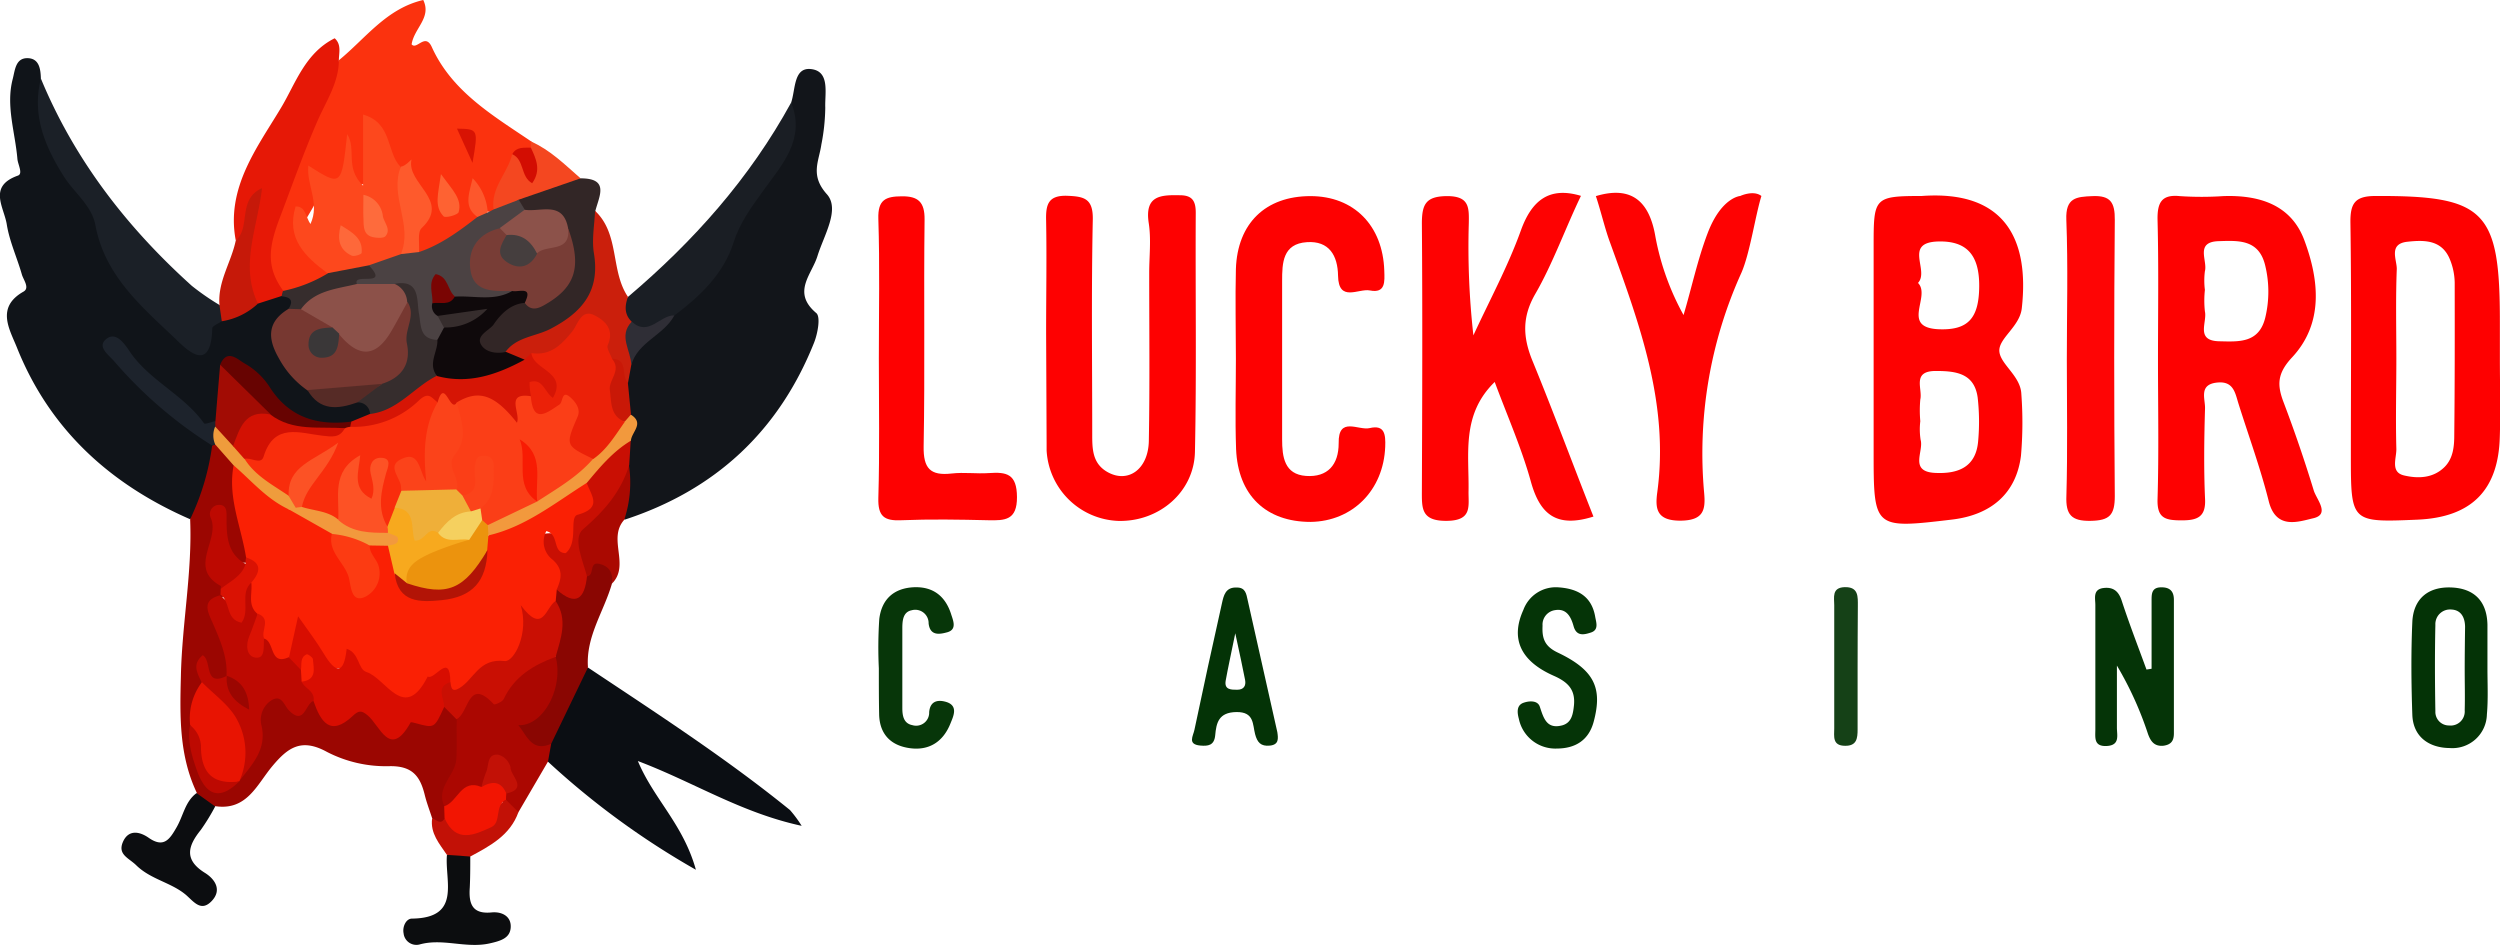 <svg id="Layer_1" data-name="Layer 1" xmlns="http://www.w3.org/2000/svg" viewBox="0 0 402.32 152.01"><defs><style>.cls-1{fill:#fe0101;}.cls-2{fill:#fe0202;}.cls-3{fill:#fe0000;}.cls-4{fill:#fe0505;}.cls-5{fill:#053407;}.cls-6{fill:#043306;}.cls-7{fill:#073609;}.cls-8{fill:#154117;}.cls-9{fill:#101419;}.cls-10{fill:#12151a;}.cls-11{fill:#fb320e;}.cls-12{fill:#9b0601;}.cls-13{fill:#0b0e13;}.cls-14{fill:#1b2027;}.cls-15{fill:#e61806;}.cls-16{fill:#1a1e24;}.cls-17{fill:#ab0701;}.cls-18{fill:#322626;}.cls-19{fill:#8a0602;}.cls-20{fill:#cb1f0c;}.cls-21{fill:#0c0d10;}.cls-22{fill:#0c0d0f;}.cls-23{fill:#c61909;}.cls-24{fill:#aa0901;}.cls-25{fill:#f44720;}.cls-26{fill:#c21106;}.cls-27{fill:#773831;}.cls-28{fill:#d61505;}.cls-29{fill:#362d2d;}.cls-30{fill:#1d232c;}.cls-31{fill:#670301;}.cls-32{fill:#a20c04;}.cls-33{fill:#562b26;}.cls-34{fill:#c90f03;}.cls-35{fill:#f2993d;}.cls-36{fill:#c91807;}.cls-37{fill:#2f2e36;}.cls-38{fill:#fd481d;}.cls-39{fill:#4b4243;}.cls-40{fill:#fe5a2c;}.cls-41{fill:#fe6232;}.cls-42{fill:#d30d02;}.cls-43{fill:#fd572c;}.cls-44{fill:#d81303;}.cls-45{fill:#fa2004;}.cls-46{fill:#d80d01;}.cls-47{fill:#bd0901;}.cls-48{fill:#e81402;}.cls-49{fill:#f21502;}.cls-50{fill:#da1203;}.cls-51{fill:#ef9c3c;}.cls-52{fill:#783d36;}.cls-53{fill:#0f090b;}.cls-54{fill:#8c524a;}.cls-55{fill:#eb2108;}.cls-56{fill:#8c5149;}.cls-57{fill:#3a3738;}.cls-58{fill:#fb3e17;}.cls-59{fill:#f92d0c;}.cls-60{fill:#fb431a;}.cls-61{fill:#d31103;}.cls-62{fill:#ec930d;}.cls-63{fill:#fe6b3c;}.cls-64{fill:#fe683a;}.cls-65{fill:#7a0503;}.cls-66{fill:#f7a91e;}.cls-67{fill:#fc3b12;}.cls-68{fill:#b21406;}.cls-69{fill:#fc5225;}.cls-70{fill:#453e3e;}.cls-71{fill:#efaf39;}.cls-72{fill:#f5d05f;}.cls-73{fill:#f81b03;}.cls-74{fill:#fd5225;}</style></defs><path class="cls-1" d="M329.33,58.93c-.26-2.13,3.26-4,3.6-7,1.26-11.18-2.76-19.06-16.11-18.09-7.73,0-7.73.29-7.73,8.17v32.9c0,12.5,0,12.5,12.64,11,6.32-.76,10.31-4.24,11.07-10.26a62.21,62.21,0,0,0,.06-9.94C332.75,62.84,329.58,61,329.33,58.93Zm-3.41,14.24c-.31,4.32-3.24,5.43-7,5.23-4.15-.24-1.73-3.47-2.27-5.32a11,11,0,0,1-.05-3,19.33,19.33,0,0,1,0-3.49C317,64.86,315.19,62,319.1,62c3.24,0,6.19.37,6.73,4.26A34.42,34.42,0,0,1,325.92,73.17Zm-6.21-17.88c-6.41-.2-1.32-5.28-3.48-7.46,1.89-2-2.42-6.53,3.28-6.67,4.58-.11,6.62,2.19,6.57,7.28S324.27,55.43,319.71,55.29Z" transform="translate(-7.57 -2.3)"/><path class="cls-1" d="M379.92,81.24q-2.18-7.14-4.83-14.13c-1.09-2.83-1.09-4.69,1.34-7.3,5.08-5.45,4.37-12.37,2-18.77-2.13-5.85-7.37-7.38-13.08-7.18a52.45,52.45,0,0,1-7,0c-2.88-.29-3.63,1-3.57,3.84.19,7.48.07,15,.07,22.45s.15,15-.07,22.45c-.1,3.11,1.24,3.43,3.82,3.44s4-.52,3.82-3.54c-.21-4.82-.14-9.65,0-14.47.05-1.55-1.07-3.89,2-4.17,2.6-.25,2.85,1.69,3.39,3.42,1.64,5.21,3.53,10.37,4.86,15.66,1.16,4.67,4.79,3.31,7.17,2.76C382.59,85.07,380.37,82.68,379.92,81.24Zm-7.79-27.89c-1,4.22-4.28,3.94-7.46,3.87-3.84-.1-1.87-3.07-2.27-4.81a16,16,0,0,1,0-3.46,11.69,11.69,0,0,1,0-3c.46-1.71-1.64-4.71,2.2-4.84,3.18-.1,6.46-.32,7.49,3.86A17.81,17.81,0,0,1,372.13,53.35Z" transform="translate(-7.57 -2.3)"/><path class="cls-2" d="M264,85.43c-6,1.9-8.63-.41-10.08-5.66s-3.77-10.52-5.81-16C242.73,69,244,75.32,243.9,81.28c-.05,2.43.68,4.8-3.51,4.84s-4-2.08-4-4.93c.06-14.3.11-28.61,0-42.91,0-3.11.63-4.4,4.06-4.42,3.62,0,3.53,1.88,3.49,4.41a127.94,127.94,0,0,0,.74,18c2.59-5.62,5.56-11.09,7.64-16.88,1.77-4.92,4.63-7.09,9.67-5.57-2.42,5-4.57,11-7.36,15.8-2.12,3.68-2,6.91-.47,10.68C257.56,68.58,260.67,77,264,85.43Z" transform="translate(-7.57 -2.3)"/><path class="cls-3" d="M409.87,60.08v-6c0-17.87-2.33-20.31-20-20.24-3.32,0-4.1,1.16-4.05,4.35.18,12.45.07,24.91.07,37.36,0,10.83,0,10.83,10.69,10.38,8.71-.37,13.08-4.73,13.28-13.41C410,68.39,409.87,64.23,409.87,60.08Zm-7.34,12.19c0,1.8-.15,3.74-1.53,5.15-1.85,1.87-4.32,1.92-6.56,1.39s-1.19-2.8-1.23-4.28c-.13-4.82,0-9.65,0-14.48s-.12-9.66.07-14.48c0-1.52-1.34-4,1.65-4.36,2.66-.29,5.52-.38,6.85,2.72a10.29,10.29,0,0,1,.82,3.87C402.61,56,402.62,64.11,402.53,72.27Z" transform="translate(-7.57 -2.3)"/><path class="cls-1" d="M175.92,55.81c0-6,.11-12,0-18-.07-2.6.33-4.11,3.42-4,2.7.11,4.17.43,4.09,3.87-.24,11.48-.09,23-.09,34.45,0,2.35,0,4.72,2.41,6.11,3.32,1.91,6.62-.38,6.7-5,.16-9,.06-18,.06-27,0-2.66.33-5.37-.07-8-.7-4.49,1.92-4.58,5-4.52,2,0,2.57.92,2.56,2.85-.07,12.81.14,25.62-.13,38.43-.13,6.52-5.81,11.28-12.31,11.13A12,12,0,0,1,176,74.78c0-.33,0-.67,0-1Z" transform="translate(-7.57 -2.3)"/><path class="cls-1" d="M206.46,60.07c0-4.82-.12-9.65,0-14.47.24-7.38,4.79-11.74,12-11.74,7,0,11.65,4.74,11.88,12,.06,1.74.23,3.69-2.32,3.18-1.81-.36-5.05,2-5.12-2.38-.05-3.24-1.44-5.63-5-5.39-3.93.25-4,3.37-4,6.27,0,8.49,0,17,0,25.45,0,2.85.37,5.65,3.84,5.9S223,77.1,223,73.64c-.09-4.44,3.21-2,5-2.45,2.39-.56,2.57,1,2.49,3-.27,7-5.25,12-12,12.1-7.18,0-11.7-4.27-12-11.73C206.32,69.72,206.46,64.89,206.46,60.07Z" transform="translate(-7.57 -2.3)"/><path class="cls-2" d="M264.39,33.86c5.9-1.77,8.67,1,9.6,6.63A41.71,41.71,0,0,0,278.5,53c1.3-4.36,2.24-8.85,3.85-13.1,2.2-5.85,5.27-6.06,5.27-6.06s2.12-1,3.41,0c-1,3.25-1.84,9.2-3.22,12.36a70.44,70.44,0,0,0-6,35.37c.27,2.85-.12,4.49-3.83,4.52-3.9,0-4.06-2-3.7-4.63,1.92-14.23-2.92-27.15-7.6-40.11C265.87,39.2,265.18,36.21,264.39,33.86Z" transform="translate(-7.57 -2.3)"/><path class="cls-1" d="M149,60c0-7.49.16-15-.08-22.47-.1-3.11,1.19-3.62,3.78-3.64s3.7.88,3.66,3.78c-.15,12.15.07,24.31-.15,36.45-.06,3.57,1.07,4.77,4.51,4.38,2-.23,4,.07,6-.07,2.85-.2,4.49.13,4.51,3.86s-1.92,3.79-4.62,3.73c-4.66-.11-9.33-.19-14,0-2.79.13-3.76-.66-3.69-3.57C149.14,75,149,67.46,149,60Z" transform="translate(-7.57 -2.3)"/><path class="cls-4" d="M340.18,60.12c0-7.49.21-15-.08-22.46-.14-3.57,1.62-3.69,4.22-3.8,2.87-.12,3.61,1,3.58,3.84q-.19,22.21,0,44.42c0,3.07-.83,3.95-3.91,4s-4-1-3.88-4C340.32,74.76,340.18,67.44,340.18,60.12Z" transform="translate(-7.57 -2.3)"/><path class="cls-5" d="M353.82,109.92c0-3.66,0-7.33,0-11,0-1,0-2.05,1.44-2.1s2.15.57,2.15,2q0,10.76,0,21.49c0,1.15-.39,1.82-1.68,2-1.5.14-2.07-.75-2.49-1.9a55.62,55.62,0,0,0-5-11c0,3.33,0,6.65,0,10,0,1.2.53,2.82-1.62,2.94s-1.85-1.39-1.85-2.69c0-6.66,0-13.33,0-20,0-1.06-.44-2.51,1.3-2.73,1.52-.19,2.41.44,2.93,2,1.22,3.74,2.65,7.42,4,11.12Z" transform="translate(-7.57 -2.3)"/><path class="cls-6" d="M407.87,109.84h0c0-2.32,0-4.65,0-7-.08-3.79-2.13-5.86-5.84-6s-6.08,1.82-6.25,5.56c-.22,5-.17,10,0,14.92.13,3.68,2.83,5.33,6,5.36a5.55,5.55,0,0,0,6-5.4C408,114.83,407.87,112.33,407.87,109.84Zm-3.66.3h0c0,2.15.06,4.31,0,6.46a2.27,2.27,0,0,1-2.52,2.45,2.18,2.18,0,0,1-2.2-2.26c-.08-4.65-.1-9.29,0-13.94a2.36,2.36,0,0,1,2.57-2.46c1.59.07,2.19,1.31,2.21,2.78C404.24,105.49,404.21,107.81,404.21,110.14Z" transform="translate(-7.57 -2.3)"/><path class="cls-5" d="M258.21,96.81c3.11.18,5.48,1.34,6.07,4.73.16.93.62,2.12-.68,2.55-1.05.34-2.31.69-2.79-1-.42-1.51-1.13-2.92-3-2.6a2.35,2.35,0,0,0-2,2.5c-.1,2,.3,3.3,2.41,4.31,5.94,2.82,7.26,5.72,5.83,11.1-.81,3.1-3.05,4.34-5.88,4.36A6,6,0,0,1,252,118c-.25-.93-.44-2.16.71-2.59.87-.32,2.3-.46,2.66.62.62,1.88,1.12,3.65,3.61,3,1.5-.42,1.73-1.78,1.88-3.18.27-2.6-1-3.81-3.3-4.82-5.37-2.39-6.91-6-4.84-10.57A5.56,5.56,0,0,1,258.21,96.81Z" transform="translate(-7.57 -2.3)"/><path class="cls-6" d="M213.13,120.13q-2.38-10.65-4.78-21.28c-.21-.93-.33-2-1.71-2-1.87-.1-2.15,1.31-2.43,2.56q-2.28,10.16-4.42,20.33c-.2,1-1.17,2.35.93,2.54,1.26.11,2.25,0,2.41-1.64.18-2,.54-3.71,3.42-3.75s2.59,2,3,3.55c.35,1.33.92,2,2.38,1.85S213.28,121.16,213.13,120.13Zm-6.47-6.83c-1,0-2.1,0-1.84-1.48.37-2.06.83-4.11,1.54-7.61.74,3.49,1.2,5.5,1.58,7.51C208.12,112.67,207.72,113.3,206.66,113.3Z" transform="translate(-7.57 -2.3)"/><path class="cls-7" d="M149,109.86a70,70,0,0,1,.07-7.94c.38-3.15,2.31-5,5.67-5.12,3.11-.09,5,1.55,5.89,4.33.31,1,1,2.47-.62,2.92-1.14.31-2.76.67-3-1.42a2.15,2.15,0,0,0-2.73-2.12c-1.37.27-1.49,1.62-1.5,2.81q0,6.45,0,12.92c0,1.18.18,2.47,1.59,2.75a2.1,2.1,0,0,0,2.73-2.09c.18-2,1.67-2,2.89-1.59,1.79.65,1,2.27.55,3.38-1.16,2.94-3.42,4.47-6.63,4-3-.44-4.76-2.24-4.86-5.35C149,114.83,149,112.35,149,109.86Z" transform="translate(-7.57 -2.3)"/><path class="cls-8" d="M306.51,109.77c0,3.31,0,6.62,0,9.93,0,1.44-.15,2.64-2,2.62-2.1,0-1.76-1.54-1.76-2.8q0-9.92,0-19.84c0-1.23-.42-2.82,1.67-2.89,2.27-.07,2.13,1.55,2.13,3.06C306.52,103.16,306.52,106.46,306.51,109.77Z" transform="translate(-7.57 -2.3)"/><path class="cls-9" d="M38.17,85.86C25.3,80.25,15.56,71.41,10.29,58.22c-1.16-2.9-3.43-6.46,1.08-9,1-.59,0-1.84-.27-2.71-.77-2.72-2-5.34-2.44-8.1s-3.07-6.13,1.79-7.85c.86-.3,0-1.77-.08-2.69C10,23.53,8.49,19.32,9.62,15c.36-1.38.44-3.35,2.35-3.34s2.14,1.74,2.18,3.32c.47,7.36,3.66,13.47,7.71,19.56,3.42,5.15,4.63,11.69,9.4,16.17.72.67,1.25,1.55,1.94,2.27,4.49,4.74,5.29,4.77,9.39.33a61,61,0,0,0,6.34-3,8.8,8.8,0,0,1,4.19-1.14c1.9.31,2.6,1.27,1.65,3.1C51.54,57,51.9,58.57,57.64,64.38c2.18,2.76,5.19,1.9,8,1.83A2.17,2.17,0,0,1,67.48,69a3.86,3.86,0,0,1-3,2.12c-5.88,1-10.67-.52-14.37-5.56-1.31-1.78-2.76-4.34-5.86-3.62-.68,2.94.45,6.23-1.8,8.82-1.52,1-2.83.64-4-.63C34.85,66,30,63.26,26.6,58.85c3.5,4.95,8.07,8.77,12.87,12.35,1.21.89,2.55,1.59,3,3.2C42.33,78.71,41.92,82.91,38.17,85.86Z" transform="translate(-7.57 -2.3)"/><path class="cls-10" d="M134.89,18.8c.71-2.07.37-5.65,3.14-5.39,3.16.31,2.26,3.89,2.35,6.21a32.39,32.39,0,0,1-.63,5.94c-.39,2.72-1.85,4.94.89,8,2.15,2.41-.47,6.59-1.51,9.92-.91,3-4.18,5.85-.2,9.2.73.61.23,3.29-.35,4.76-5.69,14.26-15.92,23.74-30.51,28.5-1.45-2.8.11-5.73-.4-8.58a25.57,25.57,0,0,1,.24-3.81c.35-1.63.88-3.25.21-4.93a19.67,19.67,0,0,1-.36-4.4,12.73,12.73,0,0,1,.42-3c.76-4.31,4.75-6,7.22-8.9,4.52-4.21,8.78-8.55,10.23-14.9.37-1.61,1.68-2.82,2.8-4A23.64,23.64,0,0,0,134.89,18.8Z" transform="translate(-7.57 -2.3)"/><path class="cls-11" d="M62.1,12c4.29-3.5,7.64-8.32,13.58-9.7,1.38,2.83-1.46,4.52-1.87,7.13.8,1,2.18-1.92,3.25.44,3.23,7.15,9.8,11,16,15.19a.83.83,0,0,1,.36.72c0,.29,0,.43-.11.43-.73.78-1.8,1.18-2.38,2.13-1.38,2.52-2.22,5.27-3.6,7.79a1.7,1.7,0,0,1-1.28.22c-.69-.38-1-1.13-1.54-1.66-.31,1,.19,1.9,0,2.85A11,11,0,0,1,75,43.28c-1.15-1.2-1.51-3-.66-4,3.25-3.9-1.35-6.47-1.39-9.76,0-.11-.89.09-1.37,0-2.47-1.3-2.07-4.42-4.22-6.38-.12,2.23.1,4.26-.18,6.25C67,30.45,66.93,32,65.53,32c-1.73.06-2-1.42-2-2.84a8.06,8.06,0,0,0-.11-2.35c0,5.67-.11,5.8-4.65,4.62.35,2.55.21,2.46-2.5,7.08-.63,1.08.23,2.92,1.42,3.92s2.64,2,2.7,3.92c-1.53,3.13-4.32,3.26-7.25,3C49.12,46,47.79,42,50.65,38.26A9.33,9.33,0,0,0,52.27,34C54.16,26.06,58.16,19.05,62.1,12Z" transform="translate(-7.57 -2.3)"/><path class="cls-12" d="M38.17,85.86A39.42,39.42,0,0,0,41.71,74l.76-.28c2.18.35,3.11,1.89,3.65,3.81-.08,4.73,1.64,9.22,1.93,13.89a3.86,3.86,0,0,1-.52,1.38c-4.65.6-3.74-3.39-4.57-5.36-1.4,3-.76,6.29,1,9.4a5,5,0,0,1-.39,1.32c-1.37,1.62-.89,3.28-.19,5,.91,2.26,2,4.51,1.51,7.07a3.66,3.66,0,0,1-.62,1.21,2.07,2.07,0,0,1-3.25,0s-.24-1.11-.5-.09c-.07.26.08.6,0,.93-.45,2.2-1.36,4.29-1.25,6.57a15.18,15.18,0,0,0,1.26,7.23c.87,2,2.14,2.9,4.22,1.53.34-.29.68-.57,1-.88A14,14,0,0,0,48.69,119c.21-4.71,1.25-5.27,6.11-3.9,1.24.35,2.22-.63,3.37-.28,1.85,1.45,3.2,4.93,6.24,1.46.43-.48,1.43-.75,1.82-.23,2.46,3.32,6.15,1.65,9.23,2.39.49.12,1.74-.81,3.69-2.7,1.49.08,2,1.19,2.6,2.32,1.88,4.82-1.15,9.08-1.55,13.64a6.88,6.88,0,0,1-.37,2.21c-.87,1.59-1.78,1.65-2.72.06-.4-1.25-.88-2.49-1.19-3.76-.74-3-2-4.7-5.74-4.61a20.65,20.65,0,0,1-10-2.3c-4.14-2.27-6.3-.67-8.78,2.29s-4.09,7.19-9.16,6.45c-2,.65-2.64-.56-3-2.15-2.84-6-2.73-12.21-2.56-18.77C36.85,102.68,38.53,94.33,38.17,85.86Z" transform="translate(-7.57 -2.3)"/><path class="cls-13" d="M102.2,109.73c11,7.33,22.18,14.56,32.5,22.93a19.58,19.58,0,0,1,1.88,2.54c-9.8-2.12-17.3-7-26.36-10.43,2.55,6.11,7.28,10.13,9.34,17.5a128.58,128.58,0,0,1-23.8-17.39,3.23,3.23,0,0,1-.36-3C97.16,117.56,97.77,112.58,102.2,109.73Z" transform="translate(-7.57 -2.3)"/><path class="cls-14" d="M43.26,54c-.53.38-1.52.74-1.53,1.14-.21,7.3-4,3.59-6,1.61C30.26,51.57,24.42,46.6,22.92,38.52c-.58-3.14-3.4-5.18-5.07-7.82-3.06-4.84-5.18-9.87-3.7-15.76C19.55,28,28,38.9,38.44,48.3a39.93,39.93,0,0,0,4.45,3.08A1.76,1.76,0,0,1,43.26,54Z" transform="translate(-7.57 -2.3)"/><path class="cls-15" d="M62.1,12c0,3.57-2.06,6.62-3.37,9.61-2.29,5.22-4.14,10.51-6.14,15.76-1.78,4.68-2.24,7.87.53,11.68.32.29.4.52.22.68a.62.62,0,0,1-.44.2l-3.82,1.23c-4.21-3-2.17-7.12-1.82-10.83.16-1.7,1.06-3.34.53-5.15.11,2.28.53,4.67-2.28,5.8C43.9,32.52,49,26,52.81,19.62c2.3-3.82,3.84-8.79,8.62-11.16C62.54,9.46,62.12,10.78,62.1,12Z" transform="translate(-7.57 -2.3)"/><path class="cls-16" d="M134.89,18.8c2.39,5.95-1.55,10.08-4.5,14.2-1.92,2.68-3.74,5.08-4.79,8.38-1.57,4.94-5.35,8.59-9.51,11.7-2.28,1.26-4.13,4.45-7.35,1.68-1.33-1.53-2-3.08-.11-4.68C119.17,41.15,128.22,31,134.89,18.8Z" transform="translate(-7.57 -2.3)"/><path class="cls-17" d="M96.27,122l-.51,2.85L91,133c-1.56.44-2.11-.55-2.51-1.77a4,4,0,0,1,.15-1.38,3.38,3.38,0,0,0-.46-3.8c-1.78.17-1.54,2.28-2.72,3-2.54.13-3.5,3.55-6.35,3.05-1.5-3.09,1.75-5,1.9-7.67.12-2.11,0-4.24.07-6.36-.18-3.09,2-5.14,4.32-4.91,2.87.28,4-.88,5-2.88,1.5-3.22,4.53-1.67,6.81-2.43,3,3.13,1.56,5.71-.67,8.58C95.28,117.92,91.37,120.05,96.27,122Z" transform="translate(-7.57 -2.3)"/><path class="cls-18" d="M101,31c4.68,0,3,2.84,2.38,5.24.07.32.13.65.2,1,2.56,12.39.63,16-11.14,21a20.38,20.38,0,0,0-2.66,1.29c-2,.77-4.11.74-5.27-1.1-1.33-2.12.94-3.53,2-5a6.64,6.64,0,0,1,5.27-3.11c6.42-.79,8.07-3.62,6.36-10.9-1.42-2.71-4.43-1.67-6.54-2.78A2,2,0,0,1,90.74,34C93.78,31.73,97,30,101,31Z" transform="translate(-7.57 -2.3)"/><path class="cls-19" d="M96.27,122c-3.07,1.32-3.81-1.14-5.28-3,4.07.19,7.3-6.11,6-11-1.42-2.78.32-5.86-.85-8.66a3.77,3.77,0,0,1,.41-2.09c1.37-1.29,4.54.63,4.77-2.7.81-1.22,1-3.34,3.4-2.24,1.93.86,2.2,2.12,1.34,3.87-1.28,4.51-4.24,8.54-3.87,13.53Z" transform="translate(-7.57 -2.3)"/><path class="cls-20" d="M88.92,58.93c1.8-2.45,4.88-2.46,7.3-3.74,5-2.63,7.94-6,6.93-12.12-.37-2.21.09-4.56.18-6.84,4,3.75,2.45,9.65,5.3,13.85-.53,1.44-.61,2.82.61,4a16,16,0,0,1-.09,7l-.52,2.85c-2-.37-1.75-2.76-3.23-3.61-1.8-1.34-.07-4.9-2.77-5.22-2-.25-2.83,2.45-4.34,3.66a9,9,0,0,1-4.57,1.64,16.33,16.33,0,0,1-2.07.37C90.34,60.74,89.29,60.34,88.92,58.93Z" transform="translate(-7.57 -2.3)"/><path class="cls-21" d="M39.2,129.93l3,2.15a34.22,34.22,0,0,1-2.31,3.77c-2.06,2.55-2.76,4.77.61,6.89,1.64,1,2.85,2.76,1.14,4.56s-2.86.13-4.16-1c-2.38-2-5.67-2.47-8-4.77-1.21-1.17-3-1.71-2.13-3.73s2.65-1.72,4.14-.68c2.45,1.72,3.41.22,4.51-1.7S37.35,131.31,39.2,129.93Z" transform="translate(-7.57 -2.3)"/><path class="cls-22" d="M83.25,140.14c0,1.65,0,3.32-.08,5-.18,2.53.34,4.29,3.46,4,1.69-.18,3.21.6,3.13,2.36s-1.56,2.21-3.44,2.63c-3.81.83-7.52-.89-11.26.17a2.07,2.07,0,0,1-2.54-1.8c-.22-1.06.4-2.36,1.33-2.37,8-.09,5.29-6,5.64-10.2A2.58,2.58,0,0,1,83.25,140.14Z" transform="translate(-7.57 -2.3)"/><path class="cls-23" d="M45.51,41c2.47-2.12.22-6.63,4.23-8.42C49,39,46.13,45,49.08,51.16A11,11,0,0,1,43.26,54c-.12-.87-.25-1.74-.37-2.61C42.57,47.62,44.8,44.49,45.51,41Z" transform="translate(-7.57 -2.3)"/><path class="cls-24" d="M106.07,96.2c.18-1.62-.37-2.78-2.07-3.16s-.69,1.95-2,2c-2.74-3.24-3.21-6,0-9.72,2.32-2.62,4.23-5.7,6.78-8.21a19,19,0,0,1-.76,8.85C105.3,89,109,93.23,106.07,96.2Z" transform="translate(-7.57 -2.3)"/><path class="cls-25" d="M101,31,91,34.45c-1.1,1.1-2.08,2.5-4,1.54-.49-3.46,2.27-5.83,3-8.87.76-1,3.2,2.69,3-1.06,0-.34,0-.67,0-1C96.13,26.43,98.47,28.8,101,31Z" transform="translate(-7.57 -2.3)"/><path class="cls-26" d="M83.25,140.14l-3.76-.27c-1.21-1.79-2.7-3.46-2.38-5.86.67.15,1.36,1.14,2,0,4.51,3,6.88-1,9.89-3L91,133C89.66,136.74,86.44,138.42,83.25,140.14Z" transform="translate(-7.57 -2.3)"/><path class="cls-27" d="M57,65.09A14.85,14.85,0,0,1,52.47,60c-1.86-3.21-1.95-5.9,1.54-8a4.55,4.55,0,0,1,2.12-.66c2.17.52,4.38,1,5.18,3.52-.38,1.11-1.85,1.31-2.1,2.56C61,58.45,61,56.28,61.93,55.91c3.92,2,7,1.67,8.75-3,.46-1.21,1.56-2.64,3.46-1.73,1.33,8.72.27,11.56-5.21,14C65,65.05,61,67.49,57,65.09Z" transform="translate(-7.57 -2.3)"/><path class="cls-28" d="M91.92,60.18l1.17-1.08c1,.83,2.32,1.23,3.35,2.11C98,62.52,99,64,97.82,65.93c-1.6,2.74-2.54,0-3.8-.48-.52-.2-.55.66-.86,1-1.67,1.08-.85,3.51-2.56,4.77-2.8-1.68-4.89-5.3-9-3.44-1.46,1.31-2.57-1.35-4-.33-2.94,1-5.4,3-8.38,3.82-1.73.51-3.39,1.22-5.12.1a.86.86,0,0,1,0-1.22l3-1.23c3.54-2.69,6.78-5.87,11.27-7C83,62.05,87.39,60.62,91.92,60.18Z" transform="translate(-7.57 -2.3)"/><path class="cls-29" d="M77.8,62.81c-3.66,1.85-6.24,5.61-10.68,6.11a1.92,1.92,0,0,0-2.06-1.86c-.1-2.9,2.82-1.77,4-3,3.16-1,4.66-3.19,4-6.44-.5-2.28,1.51-4.43.13-6.66a3.63,3.63,0,0,1-2.31-3.52c3.66-2.07,4.14,1.14,5,3.22s.51,4.34,2.36,5.89C79.16,58.71,78.69,60.77,77.8,62.81Z" transform="translate(-7.57 -2.3)"/><path class="cls-30" d="M41.71,74A69.63,69.63,0,0,1,26,60.5c-.9-1.07-2.87-2.36-1.36-3.62s2.84.54,3.76,1.92c3.15,4.72,8.72,7,12,11.62.15.21,1.21-.22,1.84-.36a2.49,2.49,0,0,1,.69,1.18,2.76,2.76,0,0,1-.69,2.58Z" transform="translate(-7.57 -2.3)"/><path class="cls-31" d="M64.12,70.15a5.69,5.69,0,0,0-.18.84,2.8,2.8,0,0,1-1.26,1c-4,.72-7.87.81-11.41-1.57S44.61,65.12,43,61c1.1-2.68,2.87-.81,3.9-.23a11.57,11.57,0,0,1,4,3.71C54,69.44,58.57,70.86,64.12,70.15Z" transform="translate(-7.57 -2.3)"/><path class="cls-32" d="M43,61l8.14,8c-2.44,1.29-3.79,3.72-5.76,5.5-2.37,0-2.3-2.2-3.14-3.56a4.3,4.3,0,0,1,0-.88Q42.61,65.52,43,61Z" transform="translate(-7.57 -2.3)"/><path class="cls-29" d="M56,52.06,54,52c.89-1.36.26-1.91-1.11-2a5.39,5.39,0,0,1,.22-.88,22.56,22.56,0,0,0,7.15-2.79c1.83-2,4.17-2.28,6.67-2.06,3.17,2.63,3.12,2.77-1.42,4.61C62.24,49.6,59.18,51.06,56,52.06Z" transform="translate(-7.57 -2.3)"/><path class="cls-33" d="M69.05,64.07l-4,3c-3.11,1.09-6,1.42-8-2Z" transform="translate(-7.57 -2.3)"/><path class="cls-34" d="M108.83,77.12c-1.32,4.32-4,7.4-7.46,10.38-1.67,1.46,0,5,.66,7.55-.37,3.62-1.76,4.9-4.9,2.11-1-1.52-1.29-3.34-2.09-5-1.77-3.61-1.29-4.25,2.58-4,.62,0,1,0,1-.5-.07-2.92,3.38-4.58,2.7-7.69,1.67-3.3,3.26-6.71,7.75-6.78Z" transform="translate(-7.57 -2.3)"/><path class="cls-35" d="M109.1,73.22c-2.88,1.72-5,4.27-7.1,6.79-4,5.07-9,8.14-15.56,8.58a1.5,1.5,0,0,1-.77-1.13c1.31-3.25,4.72-3.39,7.22-4.88.36-.25.74-.49,1.11-.74,2.86-2.08,5.75-4.12,8.45-6.41,1.92-1.58,3-3.89,4.81-5.58a2.9,2.9,0,0,1,1.85-.81C111.32,70.44,109.2,71.82,109.1,73.22Z" transform="translate(-7.57 -2.3)"/><path class="cls-36" d="M109.11,69l-1,1.15c-3.52,0-3.21-2.77-3.43-4.92a8.15,8.15,0,0,1,1.38-5.19c2.69,0,1.39,2.76,2.55,3.83Z" transform="translate(-7.57 -2.3)"/><path class="cls-37" d="M109.15,61.06c0-2.33-2.14-4.68.09-7,2.7,2.5,4.51-1.07,6.85-1C114.39,56.28,110.2,57.3,109.15,61.06Z" transform="translate(-7.57 -2.3)"/><path class="cls-38" d="M66.93,45l-6.66,1.27c-3.57-2.68-6.7-5.57-5.13-10.74,1.66-.06,1.61,1.72,2.39,2.82,1.57-3.37-.67-6.29-.34-9.4,5.34,3.38,5.34,3.38,6.25-5.06C65,26.3,63,29.27,66,32.18V20.74c4.74,1.34,3.72,6,6,8.38,1,4.74,2.77,9.44.67,14.32C71.32,45.92,68.92,44.67,66.93,45Z" transform="translate(-7.57 -2.3)"/><path class="cls-39" d="M66.93,45l5.16-1.8A2.09,2.09,0,0,1,75,42.86c3.54-1.19,6.49-3.39,9.4-5.64a1.4,1.4,0,0,1,1.65-.73l1-.5,4-1.54,1,1.65c0,2.5-2.39,2.61-3.74,3.76-5.13,4.1-5,5.69.57,8.37.75.36,1.51.69,1.24,1.76-2.38,2.23-5.26,1.28-8,1.26a6.27,6.27,0,0,1-2.89-1.52c-1-.79-.92.15-1,.74a5.76,5.76,0,0,0,.54,2.24,4.31,4.31,0,0,1,.64,2.37A2.56,2.56,0,0,1,77.88,57c-2.82-.18-2.53-2.29-2.89-4.25-.39-2.17.22-5.53-3.9-4.78-2,1.8-4.06,1.79-6.1,0C64.31,46.12,70.38,48.65,66.93,45Z" transform="translate(-7.57 -2.3)"/><path class="cls-40" d="M75,42.86l-2.92.33c2-4.7-1.9-9.37,0-14.07.79-.07,1.75-1.3,1.71-1.12-.86,3.88,6.39,6.52,1.64,11C74.7,39.7,75.11,41.55,75,42.86Z" transform="translate(-7.57 -2.3)"/><path class="cls-41" d="M78.53,30.32c1.92,2.64,3.43,4,2.85,6.12-.12.44-2.14,1-2.43.67C77.4,35.48,78.09,33.54,78.53,30.32Z" transform="translate(-7.57 -2.3)"/><path class="cls-42" d="M93,26.06c.83,1.8,1.71,3.59.21,5.73C91.3,30.74,92,28,90,27.11,90.71,25.85,91.93,26.11,93,26.06Z" transform="translate(-7.57 -2.3)"/><path class="cls-43" d="M86.06,36.49c-.55.24-1.11.48-1.65.73-2.23-1.61-1.4-3.58-.78-6.24A8.66,8.66,0,0,1,86.06,36.49Z" transform="translate(-7.57 -2.3)"/><path class="cls-44" d="M81.11,23c3.44.07,3.44.07,2.5,5.51Z" transform="translate(-7.57 -2.3)"/><path class="cls-45" d="M86.17,88.46c6-1.38,10.75-5.26,15.83-8.45.66,2,2.63,4-1.48,5.13-1.41.39.2,4.43-1.92,6.18-2.22-.07-.95-3-3.11-3.55a3.62,3.62,0,0,0,1,4.59c1.78,1.57,1.43,3.07.68,4.8L97,99c-.64,2-.8,4.39-3.9,3.93-.17,0-.13.08-.34.6-1.21,2.91-.89,7.21-6.27,6.24-1.11-.2-1.85,2.12-3.06,3-1.51,1.08-3,2.52-4.38-.11-1.66-1.43-2.36.18-3.12,1.09-1.89,2.26-3.78,2.12-6.11.58-2.7-1.79-4.37-5.22-8.84-4.35-1.88.37-3.09-3.12-4.83-5.19a13.81,13.81,0,0,1-1.46,3.8c-3.7,2.33-3.87-1.31-5.17-3-1-1.33.53-3.49-1.49-4.51-1.24-1.26-1.11-2.8-.86-4.35s1.39-3.13,0-4.71c-.77-4.93-3-9.67-2-14.84,4.07.65,5.93,4.71,9.48,6.15,2.22,1.67,5.2,2.22,6.94,4.61a82,82,0,0,0,4.1,8.38c3-1.87-.63-4.92,1.6-6.7a3,3,0,0,1,2.86.07c1.46,1.21,1.85,2.93,2.22,4.66.7,3.55,3.43,3.65,6.09,3.25,3.7-.55,6.52-2.27,6.45-6.64A3.14,3.14,0,0,1,86.17,88.46Z" transform="translate(-7.57 -2.3)"/><path class="cls-46" d="M54.08,108.08l1.46-6.6c1.49,2.13,2.93,4,4.13,6,1.95,3.24,3.24,3.39,3.69-.77,2.08.67,1.78,3.3,3.19,3.74,3.16,1,6.07,8.21,9.85.72,1.12.68,3.62-4.13,3.64.92-1.46,1,.41,2.93-1,4-1.56,3.42-1.55,3.42-4.5,2.61-.3-.08-.84-.23-.89-.14-3.33,6-4.91.5-6.92-1.14-1-.84-1.46-.79-2.39.09-3.62,3.41-5.17.94-6.32-2.39-1-.84-2.4-1.4-2.24-3.08-.35-.56,2-1.17-.06-1.68C54.4,110.13,54.56,108.87,54.08,108.08Z" transform="translate(-7.57 -2.3)"/><path class="cls-47" d="M56.11,112c.5,1.12,2.18,1.51,1.92,3.1-1.35.43-1.46,4.1-4,1.48-.78-.82-1.16-2.74-3-1.43a3.74,3.74,0,0,0-1.37,3.94c.88,3.92-1.62,6.32-3.65,9a3.2,3.2,0,0,1-.6-2.81c.3-3.5-.4-6.55-3.38-8.87a4.47,4.47,0,0,1-2-4.28c-.66-1.45-1.63-2.92.17-4.39,1.54.94.14,5.15,3.82,3.35a18.28,18.28,0,0,0,1.85,2.74c-.63-.9-1.2-1.85-1.85-2.73.19-3-1-5.73-2.17-8.43-.76-1.76-2-3.77,1.17-4.57,3.35,3.55,2.71-2.92,5-2,.19,1.7-.66,3.61,1,5,.49,1.89-.47,3.7-.33,5.61-.35.5.88.15.28-.13-.06,0,0-.17.17-.45a3,3,0,0,1,.9-1.07c1.78.43.86,4.44,4,3l1.91,2A1.27,1.27,0,0,1,56.11,112Z" transform="translate(-7.57 -2.3)"/><path class="cls-34" d="M79.05,116.05c0-1.42-1.43-3.19,1-4,.13.84.17,1.74,1.43,1,2.38-1.4,3.12-4.86,7.32-4.37,1.47.17,3.95-4.43,2.57-9,3.63,4.9,4,.31,5.62-.67,2,3,.84,6,0,9-3.57,1.3-6.65,3.16-8.36,6.79-.21.45-1.48,1-1.61.82-4.17-4.51-4,1.59-6,2.42Z" transform="translate(-7.57 -2.3)"/><path class="cls-48" d="M40.07,112.08c1.94,2,4.47,3.72,5.68,6.1a11.11,11.11,0,0,1,.32,9.86h0c-4.7,1.4-5.36,1-6.62-3.83-.46-1.74-.45-3.59-1.28-5.23A9.65,9.65,0,0,1,40.07,112.08Z" transform="translate(-7.57 -2.3)"/><path class="cls-49" d="M89,131c-1.89.9-.69,3.62-2.35,4.4-2.73,1.27-5.73,2.66-7.54-1.44l-.06-1.91c2.18-.65,2.7-4.49,6-3.1,2-2.11,3.48-2.34,4,1.05C89,130.36,89,130.7,89,131Z" transform="translate(-7.57 -2.3)"/><path class="cls-47" d="M43.09,97.07c0-.16.06-.44,0-.48C37.75,93.66,43,89.2,41.51,85.7a1.48,1.48,0,0,1,1.32-2.15c1.36,0,1.19,1.31,1.2,2.25,0,2.84.15,5.64,3.07,7.26.78-.2,1.48.21.95.86C46.77,95.46,45.67,97.49,43.09,97.07Z" transform="translate(-7.57 -2.3)"/><path class="cls-50" d="M43.09,97.07c1.47-1.2,3.38-2,4-4,0-.35,0-.7.08-1.06,2.61.84,2.31,2.32.89,4-2,1.73-.15,4.52-1.62,6.5-2.64-.5-1.73-3.47-3.39-4.5C43.06,97.72,43.07,97.4,43.09,97.07Z" transform="translate(-7.57 -2.3)"/><path class="cls-51" d="M53.81,84.16c-3.43-1.66-5.85-4.58-8.67-7L42.2,73.82a3.61,3.61,0,0,1,0-2.88l2.88,3.15a8,8,0,0,1,2.8,1.75c2,2.24,4.67,3.58,6.67,5.76a2.55,2.55,0,0,1,.59,2.64A1.4,1.4,0,0,1,53.81,84.16Z" transform="translate(-7.57 -2.3)"/><path class="cls-47" d="M38.16,119a4.53,4.53,0,0,1,1.75,3.36c0,4.24,1.83,6.25,6.15,5.7-3.31,3.28-5.44,2.05-6.82-1.82C38.41,123.88,37.7,121.51,38.16,119Z" transform="translate(-7.57 -2.3)"/><path class="cls-26" d="M89.06,130c-.89-2.09-2.35-2-4-1.05a17,17,0,0,1,.73-2.36c.5-1.08.1-3.05,2-2.83a2.81,2.81,0,0,1,1.93,2C89.71,127.16,92.63,129.2,89.06,130Z" transform="translate(-7.57 -2.3)"/><path class="cls-52" d="M90,49.13c-2.77,0-6.11.33-6.7-3.25-.55-3.29,1.08-6,4.71-6.84a1.91,1.91,0,0,1,1.46,1.36c.22,3.13,1.62,3.76,4.16,1.94,1.8-1.07,3.84-1.73,5.4-3.21,2.22,6.19,1.14,9.49-4,12.34-1.15.64-2.17.75-3-.42C92.69,49,90.39,50,90,49.13Z" transform="translate(-7.57 -2.3)"/><path class="cls-53" d="M90,49.13c1,.24,3.46-.91,2,1.92-2.36.15-4,2-5,3.48-.68.95-2.89,1.76-2,3.25.7,1.19,2.43,1.51,4,1.15l3,1.25c-4.42,2.4-9,4-14.11,2.63-1.53-2,.16-3.87.07-5.81L79,55.06c.77-1,2-1,3.62-1.59-2,.57-3.39.57-4.63-.33a1.8,1.8,0,0,1-.86-2c.91-1.33,2.44-.63,3.61-1.1C83.86,49.83,87.06,50.84,90,49.13Z" transform="translate(-7.57 -2.3)"/><path class="cls-54" d="M89.1,40.13,88,39l4-2.94c2.6.4,6.19-1.51,7,3,.42,4-3.45,2.5-5,4A13.22,13.22,0,0,1,89.1,40.13Z" transform="translate(-7.57 -2.3)"/><path class="cls-55" d="M106.08,60.08c1.56,1.82-.6,3.39-.37,5,.27,1.86,0,4.17,2.42,5.09-1.52,2.13-2.85,4.44-5.09,6-4.63-.19-6.27-2.88-4.58-7.7-1.69.17-2.81,2.57-4.63,1.36-1.28-.85-2-2.2-.8-3.75a9.55,9.55,0,0,1-.23-2.29c2.13-.69,2.37,1.6,3.75,2.54,2.41-4.19-3.18-4.46-3.46-7.21,3.06.45,4.77-1.27,6.57-3.48.84-1,1.41-3.66,3.51-2.63,1.68.82,3.33,2.26,2.21,4.81C105.14,58.35,105.82,59.31,106.08,60.08Z" transform="translate(-7.57 -2.3)"/><path class="cls-56" d="M65,48l6.1,0a3.32,3.32,0,0,1,2,3c-.86,1.54-1.68,3.11-2.58,4.64-2.47,4.18-5.19,4.32-8.4.43A1.13,1.13,0,0,1,61.08,55L56,52.06C58.21,49,61.74,48.81,65,48Z" transform="translate(-7.57 -2.3)"/><path class="cls-57" d="M61.08,55,62.16,56c-.15,1.84-.18,3.84-2.74,3.87a2.08,2.08,0,0,1-2.2-2.2C57.25,55.17,59.23,55.09,61.08,55Z" transform="translate(-7.57 -2.3)"/><path class="cls-58" d="M93,66.06c.33,4.54,2.57,2.69,4.6,1.34.61-.4.32-2.47,1.8-1.12.78.71,1.66,1.83,1.13,3.06-2,4.65-2,4.64,2.48,6.81-2.53,2.92-5.85,4.8-9,6.86-1.92-2.19-.16-5.18-1.93-7.8,1.63,2.65,0,5.6,1.91,7.81l-7.9,3.78a1.7,1.7,0,0,1-1.62-1.17,3.84,3.84,0,0,1,.09-2.1,12.25,12.25,0,0,0,1.22-6.18c-1.22,1.92.08,5.53-3.84,5.33a2.69,2.69,0,0,1-1.61-1.31c-2.59-4.91,1.11-9.5.73-14.3,3.53-2.13,6.09-1.3,9.7,3.26C91.41,68.79,88.77,65.42,93,66.06Z" transform="translate(-7.57 -2.3)"/><path class="cls-59" d="M54.05,82.1c-2.56-1.76-5.39-3.19-7.12-5.95,4-6.31,10.54-4,16.13-4.92a2.27,2.27,0,0,1,.88-.24,15.15,15.15,0,0,0,11-4.2c1.61-1.56,2.06-.48,3,.21.71,4-1.21,7.85-.53,11.93.26,1.55-1.38,2.06-2.73.8-.82-.76-1-2.12-2.27-2.55-.38,1.29.76,2.4.47,3.67A14.23,14.23,0,0,1,72,84.36,5.2,5.2,0,0,1,70,87.27c-4.14-2-.15-5.42-1.62-7.73-.92.83,1.41,3.57-1.16,3.44s-3.05-2.64-3.12-5c-1.13,2.52-.29,5.31-1.45,7.72C59.94,87,58,85.2,55.81,84.14c-.91-3,1.66-4.62,2.64-6.79C56,77.78,55.89,80.81,54.05,82.1Z" transform="translate(-7.57 -2.3)"/><path class="cls-60" d="M72.19,81.32a2.09,2.09,0,0,1-.08-.49c.06-1.57-2.41-3.46,0-4.63,3-1.5,2.88,1.9,4.05,3.57-.46-4.62-.4-8.86,1.85-12.77,1.13-4,2,1.86,3.08.07.62,2.84,2,5.62-.35,8.43-1.49,1.78.88,3.65.34,5.56C78.15,83.12,75.19,83,72.19,81.32Z" transform="translate(-7.57 -2.3)"/><path class="cls-61" d="M63.06,71.23c-.88,1.6-2.06,1.36-3.73,1.17C55.86,72,51.66,70.29,50,75.76c-.43,1.44-2.07.07-3.11.39-.61-.68-1.22-1.37-1.82-2.06,1.07-2.8,1.87-5.92,6-5.09C54.72,71.79,59,70.89,63.06,71.23Z" transform="translate(-7.57 -2.3)"/><path class="cls-62" d="M85.17,86l.91.82.09,1.64c-.07.8-.13,1.59-.2,2.38-2.23,6.94-6.85,8.94-13.36,5.8-1.28-3,.64-4.5,2.78-5.86,2-1.23,4.26-1.53,6.32-2.44C83,87.72,83.67,86.26,85.17,86Z" transform="translate(-7.57 -2.3)"/><path class="cls-63" d="M66.05,33.65a3.93,3.93,0,0,1,3.14,3.48c.23,1.06,1.34,2.08.42,3.17-.3.35-1.26.3-1.88.19-1.76-.31-1.62-1.78-1.67-3.07C66,36.3,66.05,35.17,66.05,33.65Z" transform="translate(-7.57 -2.3)"/><path class="cls-64" d="M62.4,38.55C64.29,39.71,66,40.67,65.77,43c0,.22-1.21.64-1.61.44C62.13,42.48,61.81,40.79,62.4,38.55Z" transform="translate(-7.57 -2.3)"/><path class="cls-29" d="M78,53.14,86,52a9,9,0,0,1-7,3Z" transform="translate(-7.57 -2.3)"/><path class="cls-65" d="M80.77,50c-.83,1.6-2.37.85-3.61,1.1.1-1.55-.78-3.22.52-4.69C79.76,46.8,79.55,49,80.77,50Z" transform="translate(-7.57 -2.3)"/><path class="cls-66" d="M83.07,89.17a50.09,50.09,0,0,0-6.44,2.27c-1.85.92-4,1.94-3.6,4.73-1.37.32-1.62-.7-2-1.62L70,90.12A3.39,3.39,0,0,0,69.63,88a1.12,1.12,0,0,1,.31-1L71.11,84a1.75,1.75,0,0,1,2.9.61c.68,2.83,2.82,2.27,4.69,2.48C80.11,87.92,82,87.66,83.07,89.17Z" transform="translate(-7.57 -2.3)"/><path class="cls-67" d="M67.05,90.08c0,1.28,1,2.06,1.38,3.1a4.24,4.24,0,0,1-2,5.12c-2.3,1.16-2.37-1.54-2.69-2.91-.6-2.53-3.47-4.16-2.77-7.16C63.69,86.68,65.6,87.64,67.05,90.08Z" transform="translate(-7.57 -2.3)"/><path class="cls-35" d="M67.05,90.08a15.51,15.51,0,0,0-6-1.85l-7.2-4.07L55.19,84c.27-.43.59-.49,1-.11,2,.65,4.21.62,5.89,2.1a13.93,13.93,0,0,1,8,2.07c.53.27,1.46.47,1.52.82.2,1.12-.87,1-1.59,1.25Z" transform="translate(-7.57 -2.3)"/><path class="cls-68" d="M71.08,94.55l2,1.62c6.48,2.17,9.13,1.07,12.94-5.34-.17,5-2.36,7.55-7.43,8.06C75.21,99.22,71.61,99.35,71.08,94.55Z" transform="translate(-7.57 -2.3)"/><path class="cls-50" d="M50.06,105c-.11,1.23.26,3.27-1.28,3.14s-1.72-2-1.08-3.5c.5-1.18.9-2.4,1.34-3.6C51.3,101.91,49.52,103.77,50.06,105Z" transform="translate(-7.57 -2.3)"/><path class="cls-45" d="M56.11,112,56,110.09c.16-.9-.18-2,.92-2.49.19-.08.92.45,1,.75C58.05,109.89,58.6,111.7,56.11,112Z" transform="translate(-7.57 -2.3)"/><path class="cls-12" d="M44.06,111.05c2.5.83,3.51,2.67,3.61,5.46-2.42-1.25-3.82-2.82-3.61-5.47Z" transform="translate(-7.57 -2.3)"/><path class="cls-69" d="M56.15,83.88c-.32.05-.64.09-1,.12-.37-.64-.75-1.27-1.13-1.9C53.83,77.23,58,76.51,62,73.53,60.3,78.25,56.83,80.32,56.15,83.88Z" transform="translate(-7.57 -2.3)"/><path class="cls-70" d="M89.1,40.13c2.4-.28,3.9.94,4.91,3-1.14,2.18-2.94,2.63-4.87,1.35S88.26,41.58,89.1,40.13Z" transform="translate(-7.57 -2.3)"/><path class="cls-71" d="M78,88c-1.71-1.07-1.94,1.4-3.69,1.3-.7-1.78.36-5.15-3.24-5.3.37-.91.73-1.81,1.09-2.72L81,81.06l1,1c1.18.68,2,1.54,1.33,3C81.66,86.2,80.44,88.2,78,88Z" transform="translate(-7.57 -2.3)"/><path class="cls-60" d="M83.35,84.6,82,82.07c3.1-.59,1.68-3.07,2-4.8.14-.84.12-1.57,1.32-1.62s1.73.48,1.71,1.73c0,2.48.2,5-2.15,6.74C84.45,84.5,84.31,85.87,83.35,84.6Z" transform="translate(-7.57 -2.3)"/><path class="cls-72" d="M83.35,84.6l1.55-.48L85.17,86l-2.1,3.18c-1.69-.32-3.68.7-5-1.13C79.41,86.29,80.91,84.72,83.35,84.6Z" transform="translate(-7.57 -2.3)"/><path class="cls-73" d="M94,83c-3.79-2.6-1.46-6.76-2.8-10,4.1,2.51,2.44,6.5,2.82,10Z" transform="translate(-7.57 -2.3)"/><path class="cls-74" d="M70,88.05c-2.84,0-5.68,0-8-2.07.25-3.62-1.25-7.78,3.54-10.42-.2,2.59-1.46,5.37,1.81,7,.64-1.4.16-2.76-.13-4.07s.26-2.5,1.57-2.52c2,0,1.16,1.6.91,2.5-.79,2.89-1.46,5.73.2,8.55C70,87.33,70,87.69,70,88.05Z" transform="translate(-7.57 -2.3)"/></svg>
